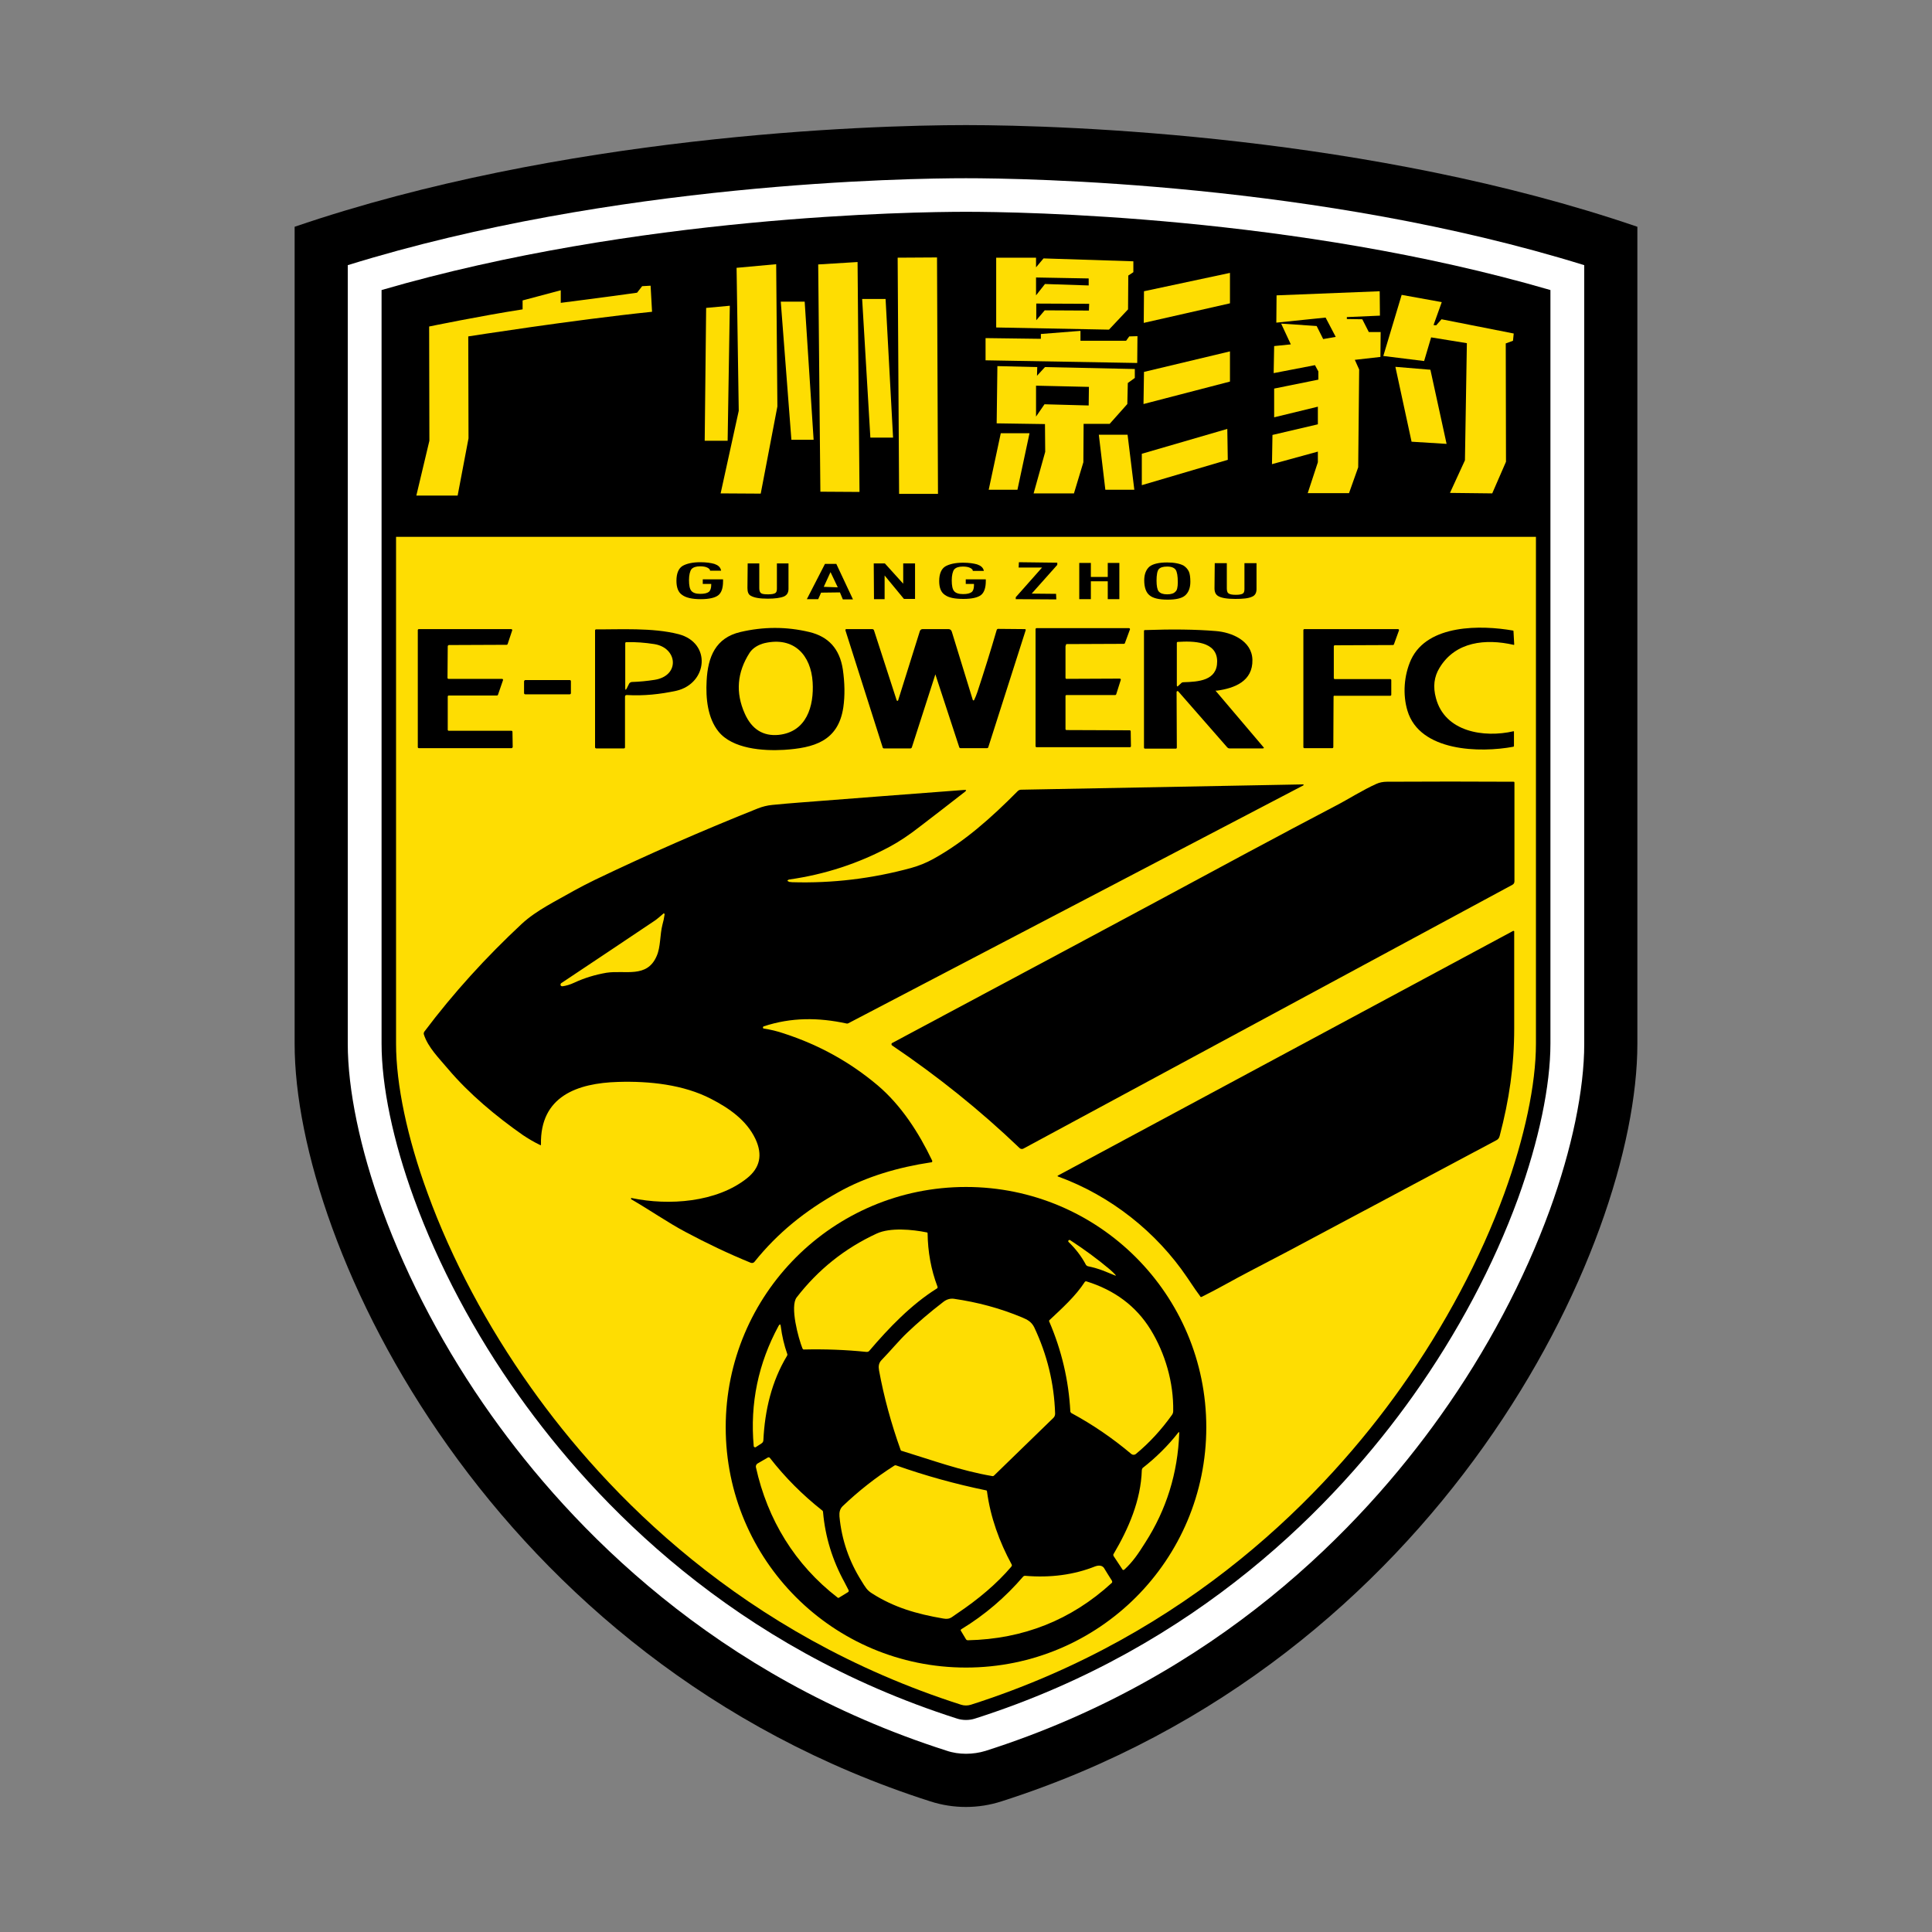 <?xml version="1.0" encoding="utf-8"?>
<!-- Created by @FCLOGO 2023-11-2 GMT+8 9:00:20 . https://fclogo.top/ -->
<!-- FOR PERSONAL USE ONLY NOT FOR COMMERCIAL USE -->
<svg version="1.1" xmlns="http://www.w3.org/2000/svg" xmlns:xlink="http://www.w3.org/1999/xlink" x="0px" y="0px"
	 viewBox="0 0 800 800" style="enable-background:new 0 0 800 800;" xml:space="preserve">
<rect x="0" y="0" width="800" height="800" fill="#808080" stroke="none"/>
<style type="text/css">
	.st0{fill:#FFFFFF;}
	.st1{fill:#FEDD02;}
</style>
<g>
	<g>
		<path d="M400,51.8c-42.1,0-167.7,4.4-278,42.1c0,0,0,251.9,0,338.3c0,84.2,81.8,255.7,263.2,313.7c9.6,3.1,19.9,3.1,29.5,0
			C596.2,687.9,678,516.4,678,432.2c0-86.5,0-338.3,0-338.3C567.7,56.2,442.1,51.8,400,51.8z"/>
		<path class="st0" d="M400,726.2c-2.7,0-5.5-0.4-8.1-1.3c-96-30.7-155.4-92.4-188.4-138.8c-19.1-26.8-34.7-56.3-45.2-85.1
			c-9.2-25.3-14.3-49.7-14.3-68.9V109.8c110.2-34.2,231.8-36,256-36c24.2,0,145.8,1.8,256,36v322.4c0,19.1-5.1,43.6-14.3,68.9
			c-10.5,28.8-26.1,58.3-45.2,85.1c-33,46.4-92.5,108.2-188.4,138.8C405.5,725.8,402.7,726.2,400,726.2z"/>
		<path d="M400,712.2c-1.3,0-2.6-0.2-3.8-0.6c-92.3-29.5-149.5-88.9-181.3-133.6c-18.4-25.8-33.4-54.1-43.5-81.8
			c-8.7-23.8-13.4-46.5-13.4-64.1v-312c105.8-30.8,219.6-32.4,242-32.4s136.2,1.6,242,32.4v312c0,17.5-4.8,40.3-13.4,64.1
			c-10.1,27.7-25.1,55.9-43.5,81.8c-31.8,44.7-89,104.1-181.3,133.6C402.6,712,401.3,712.2,400,712.2z"/>
		<path class="st1" d="M164,222.3v209.9c0,16.8,4.6,38.9,13.1,62c9.9,27.2,24.7,55,42.7,80.3C251,618.5,307.3,676.9,398,705.9
			c0.6,0.2,1.3,0.3,2,0.3s1.3-0.1,2-0.3c90.7-29,147-87.4,178.2-131.4c18-25.4,32.8-53.2,42.7-80.3c8.4-23.1,13.1-45.2,13.1-62
			V222.3H164z"/>
	</g>
	<g>
		<path d="M554.5,332.9c3.1-1.6,10-5.9,15.4-8.3c1.3-0.6,2.8-0.9,4.4-0.9c17.5-0.1,34.9-0.1,52.4,0c0.3,0,0.4,0.1,0.4,0.4l0,40.8
			c0,0.7-0.3,1.2-0.9,1.5L423.8,475.6c-0.5,0.3-1.2,0.2-1.6-0.2c-16.4-15.7-34-29.8-52.8-42.5c-0.3-0.2-0.3-0.6-0.2-0.8
			c0.1-0.1,0.1-0.1,0.2-0.2c49.2-26.3,98.3-52.5,147.4-79C529.3,346.2,541.9,339.5,554.5,332.9z"/>
		<path d="M326.9,365.2c0.1,0,0.4,0,1.1,0.1c16.7,0.5,33.2-1.5,49.3-5.9c3.2-0.9,6.2-2.1,9.1-3.7c12.9-7.1,24.1-17.1,35-28.1
			c0.4-0.4,0.9-0.6,1.4-0.6l116.8-2.2c0.1,0,0.2,0.1,0.2,0.2c0,0.1,0,0.1-0.1,0.2l-188.4,98.5c-0.2,0.1-0.5,0.2-0.8,0.1
			c-11.6-2.5-22.8-2.6-34.3,1.2c-0.2,0.1-0.3,0.3-0.3,0.6c0.1,0.1,0.2,0.3,0.3,0.3c2.8,0.4,5.7,1.1,8.6,2.1
			c14.4,4.7,27.2,11.8,38.6,21.4c9.8,8.3,17.1,19.7,22.6,31.2c0.1,0.3,0,0.6-0.3,0.7c0,0-0.1,0-0.2,0c-13.3,2-26.7,5.8-38.4,12.4
			c-13.6,7.6-25,16.7-34.7,28.8c-0.3,0.4-0.9,0.6-1.5,0.4c-9.3-3.8-18.3-8.1-27.1-12.8c-7-3.7-14.8-9.1-22.4-13.5
			c-0.1-0.1-0.2-0.3-0.1-0.4c0.1-0.1,0.2-0.2,0.3-0.1c15.4,3.2,35.1,1.8,47.7-8.2c5.4-4.3,6.6-9.7,3.5-16.3
			c-3.7-7.8-11-12.8-18.4-16.6c-11.4-5.9-25.5-7.4-38.5-7c-16.8,0.5-32.3,5.9-31.9,25.9c0,0.3-0.1,0.4-0.4,0.2
			c-2.7-1.3-5-2.7-7.1-4.1c-11-7.7-22.2-17-31-27.4c-3.6-4.3-8.3-8.9-10-14.3c-0.1-0.4,0-0.8,0.2-1.1c12.1-16.1,25.6-30.9,40.4-44.7
			c6.2-5.7,14.3-9.5,21.6-13.7c3.1-1.7,6-3.2,8.7-4.5c22.1-10.6,44.5-20.4,67.3-29.5c2-0.8,4-1.3,6.1-1.5c3.9-0.4,7.7-0.7,11.5-1
			c22.9-1.8,45.6-3.5,67.9-5.2c1-0.1,1.1,0.2,0.3,0.8c-6.2,4.8-12.3,9.6-18.5,14.3c-4.6,3.6-8.7,6.3-12.4,8.3
			c-13,7-27,11.6-41.9,13.7C325.9,364.5,325.8,364.8,326.9,365.2z M271.9,395.9c1.7-3.8,1.3-8.7,2.4-13c0.4-1.4,0.7-2.8,0.9-4.3
			c0-0.2-0.1-0.3-0.3-0.4c-0.1,0-0.2,0-0.2,0.1c-1.3,1.1-2.5,2.2-3.7,3c-12.7,8.5-25.5,17.1-38.6,25.8c-0.3,0.2-0.4,0.7-0.2,1
			c0.1,0.2,0.4,0.3,0.7,0.3c1.5-0.2,3.2-0.7,4.9-1.5c4.3-2,8.7-3.3,13.3-4.1C258.8,401.6,267.9,405.2,271.9,395.9z"/>
		<path d="M491.6,529c-12.7-18.8-31.7-33.9-53.4-41.8c-0.4-0.1-0.4-0.3,0-0.5l188.3-101.2c0.2-0.1,0.4,0,0.5,0.1c0,0,0,0.1,0,0.2
			c0,13.3,0,26.7,0,40c0,15.6-2.1,29.7-6,44.5c-0.2,0.9-0.7,1.5-1.3,1.8c-28.9,15.4-57.8,30.8-86.7,46.2c-2.1,1.1-7.2,3.8-15.1,7.9
			c-6.8,3.5-13.4,7.4-20.3,10.8c-0.3,0.1-0.5,0.1-0.6-0.2C496,535.5,494.2,532.9,491.6,529z"/>
	</g>
	<path d="M499.5,591c0,55-44.5,99.5-99.5,99.5S300.5,646,300.5,591c0-55,44.5-99.5,99.5-99.5l0,0C455,491.5,499.5,536.1,499.5,591
		L499.5,591z M363,510.8c-13.2,6.1-24.2,14.9-33.1,26.4c-2.9,3.7,0.7,17,2.4,21.2c0.1,0.2,0.3,0.4,0.5,0.4c8.7-0.2,17.3,0.1,26,1
		c0.5,0,0.9-0.1,1.2-0.5c8-9.4,17.4-19.2,28-25.8c0.2-0.1,0.3-0.4,0.2-0.7c-2.7-7.1-4-14.5-4.1-22.1c0-0.2-0.1-0.4-0.4-0.4
		C377.8,509.1,368.6,508.2,363,510.8z M450.4,524.3c5.2,1.1,7.4,2.3,11.2,3.8c0.5,0.2,0.6,0.1,0.2-0.3c-0.5-0.6-1.3-1.3-2.3-2.2
		c-5.1-4.3-10.6-8.3-16.4-12.1c-0.2-0.1-0.5-0.1-0.7,0.2c-0.1,0.2-0.1,0.4,0.1,0.6c2.9,2.8,5.3,5.9,7.2,9.5
		C449.9,524,450.1,524.2,450.4,524.3z M476.4,550.5c-6-9.7-14.9-16.3-26.5-19.9c-0.3-0.1-0.5,0-0.7,0.2c-3.8,5.9-9.5,11-14.6,15.8
		c-0.2,0.2-0.3,0.4-0.1,0.7c5.1,11.9,8,24.2,8.7,37.1c0,0.3,0.2,0.5,0.4,0.7c8.9,4.8,17.2,10.5,24.9,17c0.5,0.4,1.3,0.4,1.8,0
		c5.7-4.7,10.6-10.1,14.9-16.1c0.4-0.5,0.6-1.1,0.6-1.7C486,572.5,482.5,560.4,476.4,550.5z M423.2,545.5
		c-9.1-3.8-18.5-6.3-28.2-7.7c-1.5-0.2-3,0.2-4.4,1.3c-5.6,4.3-10.6,8.6-14.9,12.7c-3.3,3.1-7,7.6-10.6,11.3
		c-1.3,1.3-1.4,2.7-1.1,4.4c2,10.9,5,21.9,8.9,32.8c0.1,0.3,0.3,0.5,0.6,0.5c12.4,3.8,24.4,8.2,37.3,10.4c0.3,0.1,0.6,0,0.8-0.2
		l24.6-23.9c0.5-0.5,0.7-1.1,0.7-1.8c-0.4-12.5-3.3-24.4-8.7-35.8C427,547.2,425.3,546.4,423.2,545.5z M316.1,596.3
		c0.6-12.3,3.4-24.3,9.8-34.9c0.1-0.2,0.2-0.5,0.1-0.7c-1.3-3.7-2.2-7.5-2.7-11.5c-0.1-1-0.4-1-0.9-0.2
		c-8.4,15.5-11.9,32.1-10.3,49.8c0,0.3,0.3,0.5,0.6,0.5c0.1,0,0.2,0,0.3-0.1l2.3-1.5C315.8,597.4,316.1,596.9,316.1,596.3z
		 M472.8,608.8c-0.4,12.5-5.5,24.2-11.7,34.7c-0.2,0.3-0.1,0.5,0,0.8l3.7,5.6c0.1,0.2,0.4,0.3,0.6,0.1c0,0,0,0,0.1,0
		c3.6-3.3,5.8-6.6,8.7-11.2c8.8-13.7,13.5-28.8,14.1-45.4c0-0.5-0.1-0.5-0.4-0.2c-4.3,5.5-9.3,10.4-14.8,14.7
		C472.9,608.3,472.8,608.5,472.8,608.8z M349.7,655.2c-5-9.1-8-18.8-8.9-29.1c0-0.3-0.2-0.6-0.4-0.7c-8.1-6.4-15.3-13.6-21.6-21.7
		c-0.2-0.3-0.6-0.3-0.8-0.2l-4.3,2.5c-0.5,0.3-0.8,0.9-0.7,1.5c4.8,21.8,16.2,40.4,33.8,54c0.2,0.2,0.5,0.2,0.7,0l3.6-2.2
		c0.3-0.2,0.4-0.4,0.3-0.8C350.8,657.4,350.3,656.3,349.7,655.2z M418.9,647.8c-5.1-9.4-8.8-19.6-10.2-30.2c0-0.3-0.2-0.5-0.5-0.5
		c-12.6-2.6-24.9-6-37.1-10.3c-0.3-0.1-0.5-0.1-0.8,0.1c-7.7,4.9-14.8,10.5-21.4,16.8c-1.2,1.2-1.4,2.6-1.3,4.2
		c0.9,9.7,4,18.6,9.1,26.7c1.6,2.6,2.3,3.9,4.4,5.2c9.1,5.8,18.4,8.5,29.5,10.4c2.9,0.5,3.4-0.6,5.6-2c9.1-6.1,16.6-12.5,22.5-19.4
		C419,648.4,419.1,648.1,418.9,647.8z M453.5,648.6c-8.8,3.5-18.5,4.8-29.1,3.9c-0.3,0-0.5,0.1-0.7,0.3
		c-7.4,8.6-15.9,15.9-25.6,21.8c-0.3,0.2-0.4,0.4-0.2,0.7l2.1,3.5c0.2,0.3,0.5,0.4,0.8,0.4c22.9-0.5,42.8-8.4,59.5-23.7
		c0.3-0.2,0.3-0.6,0.1-1c-1.1-1.7-2.2-3.5-3.3-5.3C456.4,648.3,455.2,648,453.5,648.6z"/>
	<g>
		<g>
			<path d="M292.6,281.9c0.5-9.9,3.7-17.8,14-20.2c9.4-2.2,18.9-2.3,28.5,0c8,1.9,12.6,7,13.9,15.5c0.8,5.6,0.9,10.8,0.2,15.7
				c-2.1,14.1-12.3,16.8-24.6,17.6c-8.7,0.5-21.3-0.4-27.1-7.6C293,297.3,292.2,289.1,292.6,281.9z M308.4,295.5
				c2.9,6.5,7.6,9.4,14,8.8c11.6-1.2,14.7-11.9,14.1-21.8c-0.7-11.2-7.7-19-19.9-16.2c-2.5,0.6-4.9,2-6.2,4
				C305.2,278.4,304.5,286.8,308.4,295.5z"/>
			<path d="M584.3,273.1c6.9-14.7,29.1-14.3,42.2-12c0.1,0,0.2,0.1,0.2,0.2l0.3,5.5c0,0.2-0.1,0.3-0.3,0.2
				c-11.5-2.6-24-1.4-30.6,9.5c-2.3,3.7-2.8,7.9-1.5,12.6c3.7,14,19.9,16.5,32.1,13.7c0.1,0,0.2,0,0.2,0.2l0,5.9
				c0,0.1-0.1,0.2-0.2,0.3c-13.8,2.6-38.8,2.1-43.9-14.9C580.8,287.7,581.3,279.7,584.3,273.1z"/>
			<path d="M185.4,267.6l-0.1,13.1c0,0.2,0.2,0.4,0.4,0.4l22.2,0c0.2,0,0.4,0.2,0.4,0.4c0,0,0,0.1,0,0.1l-2.1,6.1
				c-0.1,0.2-0.2,0.3-0.4,0.3l-20,0c-0.2,0-0.4,0.2-0.4,0.4v0v13.8c0,0.2,0.2,0.4,0.4,0.4l26,0c0.2,0,0.4,0.2,0.4,0.4l0.1,6.3
				c0,0.2-0.2,0.4-0.4,0.5c0,0,0,0,0,0l-38.5,0c-0.2,0-0.4-0.2-0.4-0.4l0-48.5c0-0.2,0.2-0.4,0.4-0.4l38.3,0c0.2,0,0.4,0.2,0.4,0.4
				c0,0,0,0.1,0,0.1l-1.9,5.7c-0.1,0.2-0.2,0.3-0.4,0.3l-24,0.1C185.6,267.2,185.4,267.4,185.4,267.6L185.4,267.6z"/>
			<path d="M259.6,287.8c-0.6,0-0.8,0.2-0.8,0.8l0,20.8c0,0.4-0.2,0.5-0.5,0.5l-11.4,0c-0.3,0-0.5-0.2-0.5-0.5l0-48.3
				c0-0.4,0.2-0.5,0.6-0.5c9.2,0.1,23.2-0.8,34,2c13.7,3.6,12,20.3-0.8,23.4C273.3,287.5,266.5,288.2,259.6,287.8z M260.5,283.1
				c0.2-0.4,0.6-0.6,1.1-0.7c3.2-0.1,6.3-0.4,9.5-0.9c10.6-1.7,9.5-13.3-0.2-14.8c-3.8-0.6-7.7-0.9-11.5-0.8c-0.4,0-0.5,0.2-0.5,0.6
				l0,18.4c0,0.9,0.2,0.9,0.6,0.2L260.5,283.1z"/>
			<path d="M387.2,279.6l-9.6,29.8c-0.1,0.3-0.3,0.5-0.6,0.5l-11,0c-0.2,0-0.5-0.2-0.5-0.4l-15.4-48.4c-0.1-0.4,0-0.6,0.4-0.6
				l10.7,0c0.3,0,0.6,0.2,0.7,0.5l9.4,29c0,0.1,0.2,0.2,0.4,0.2c0.1,0,0.2-0.1,0.2-0.2l9-28.7c0.2-0.5,0.6-0.8,1.1-0.8l10.8,0
				c0.6,0,1.1,0.4,1.3,1l8.7,28.3c0.1,0.2,0.2,0.3,0.4,0.2c0.1,0,0.2-0.1,0.2-0.2c0.5-1,0.9-2.1,1.3-3.2c2.8-8.5,5.5-17.1,8-25.7
				c0.1-0.3,0.3-0.5,0.6-0.5l11,0.1c0.4,0,0.5,0.2,0.4,0.5l-15.5,48.5c-0.1,0.2-0.3,0.3-0.5,0.3h-10.9c-0.3,0-0.5-0.1-0.6-0.4
				l-9.8-29.9C387.4,279.2,387.3,279.2,387.2,279.6z"/>
			<path d="M441.2,267.6l0,13.1c0,0.2,0.2,0.4,0.4,0.4l22.1-0.1c0.2,0,0.4,0.2,0.4,0.4c0,0,0,0.1,0,0.1l-1.9,6
				c-0.1,0.2-0.2,0.3-0.4,0.3l-20.2,0c-0.2,0-0.4,0.2-0.4,0.4l0,0l0,13.7c0,0.2,0.2,0.4,0.4,0.4h0l26.2,0.1c0.2,0,0.4,0.2,0.4,0.4
				l0.1,6.2c0,0.2-0.2,0.4-0.4,0.4l0,0l-38.7,0c-0.2,0-0.4-0.2-0.4-0.4l0,0l0-48.5c0-0.2,0.2-0.4,0.4-0.4l38.3,0
				c0.2,0,0.4,0.2,0.4,0.4c0,0.1,0,0.1,0,0.1l-2.1,5.7c-0.1,0.2-0.2,0.3-0.4,0.3l-23.9,0.1C441.4,267.2,441.2,267.4,441.2,267.6z"/>
			<path d="M503.5,286.2l19.6,23.1c0.4,0.4,0.3,0.6-0.3,0.6l-13.7,0c-0.4,0-0.7-0.2-0.9-0.4l-20.3-23.2c-0.1-0.2-0.4-0.2-0.6,0
				c-0.1,0.1-0.1,0.2-0.1,0.3l0.1,22.9c0,0.4-0.2,0.5-0.5,0.5l-12.6,0c-0.4,0-0.5-0.2-0.5-0.5l0-48.2c0-0.3,0.1-0.4,0.4-0.4
				c11.1-0.4,20.9-0.3,29.3,0.4c6.6,0.5,15,4,15.2,11.9c0.2,8.9-7.4,11.8-14.8,12.8C503.4,285.8,503.3,286,503.5,286.2z M504,273.9
				c0-8.5-10.1-8.5-16.3-8.1c-0.3,0-0.4,0.2-0.4,0.4l0,17.5c0,0.6,0.2,0.7,0.6,0.3l1.3-1.2c0.2-0.2,0.5-0.3,0.8-0.3
				C496.2,282.3,504,281.9,504,273.9z"/>
			<path d="M552.2,288.4l-0.1,21c0,0.2-0.2,0.4-0.4,0.4l0,0l-11.6,0c-0.2,0-0.4-0.2-0.4-0.4l0,0l0-48.5c0-0.2,0.2-0.4,0.4-0.4l0,0
				l38.8,0c0.2,0,0.4,0.2,0.4,0.4c0,0,0,0.1,0,0.1l-2.1,5.8c-0.1,0.2-0.2,0.3-0.4,0.3l-24.1,0.1c-0.2,0-0.4,0.2-0.4,0.4l0,0l0,13.2
				c0,0.2,0.2,0.4,0.4,0.4l0,0l23,0c0.2,0,0.4,0.2,0.4,0.4v0l0,6.1c0,0.2-0.2,0.4-0.4,0.4l-23,0C552.4,288,552.2,288.2,552.2,288.4z
				"/>
			<path d="M217.5,281.6l18.4,0c0.3,0,0.5,0.2,0.5,0.5l0,4.9c0,0.3-0.2,0.5-0.5,0.5l-18.4,0c-0.3,0-0.5-0.2-0.5-0.5l0-4.9
				C217.1,281.8,217.3,281.6,217.5,281.6z"/>
		</g>
		<g>
			<path d="M309.6,233.3h4.8v10.2c0,1,0.2,1.7,0.7,2.1c0.5,0.4,1.5,0.5,3,0.5s2.4-0.2,2.9-0.5c0.5-0.3,0.7-0.9,0.7-1.8v-10.5h4.8
				v10.5c0,1.6-0.6,2.6-1.9,3.2c-1.5,0.6-3.8,0.9-6.7,0.9c-3.4,0-5.6-0.4-7-1.2c-1-0.5-1.4-1.6-1.4-3.2L309.6,233.3L309.6,233.3z"/>
			<path d="M341.6,233.5h4.7l6.9,14.7h-4.2l-1.2-2.9l-7.8,0.1l-1.2,2.7l-4.7,0L341.6,233.5z M346.9,243.2l-3-6.3l-2.8,6.1
				L346.9,243.2z"/>
			<path d="M361.8,233.3h4.6l7.6,8.4l0-8.4h4.9V248h-4.6l-8-9.7l0,9.8h-4.4L361.8,233.3L361.8,233.3z"/>
			<path d="M408.2,239.8l0,0.8c0,2.8-0.7,4.8-2,5.8s-3.7,1.6-7.2,1.6c-3.7,0-6.2-0.5-7.8-1.7c-1.6-1.1-2.3-3-2.3-5.7
				c0-3,0.9-5.1,2.6-6.1c1.6-0.9,4-1.5,7.3-1.5c2.5,0,4.4,0.3,5.8,0.7c1.4,0.5,2.5,1.2,2.8,2.7l-4.6,0c0-0.4-0.1-0.5-0.3-0.7
				c-0.3-0.3-0.6-0.5-0.9-0.6c-0.6-0.3-1.6-0.5-2.9-0.5c-1.7,0-2.9,0.4-3.6,1.2c-0.6,0.8-1,2.4-1,4.5c0,2.2,0.3,3.7,1,4.5
				s1.9,1.2,3.7,1.2c1.7,0,2.8-0.3,3.5-0.8s1-1.6,1-2.8v-0.4v-0.2h-3.4l0-1.9H408.2z"/>
			<path d="M299.4,239.9l0,0.8c0,2.9-0.7,4.8-2,5.8c-1.3,1-3.7,1.6-7.2,1.6c-3.7,0-6.2-0.6-7.8-1.8c-1.6-1.1-2.3-3.1-2.3-5.8
				c0-3.1,0.9-5.2,2.6-6.2c1.6-0.9,4-1.5,7.3-1.5c2.5,0,4.4,0.3,5.8,0.7c1.4,0.5,2.5,1.2,2.8,2.8l-4.6,0c0-0.4-0.1-0.5-0.3-0.7
				c-0.3-0.3-0.6-0.5-0.9-0.6c-0.6-0.3-1.6-0.5-2.9-0.5c-1.7,0-2.9,0.4-3.6,1.2c-0.6,0.8-1,2.4-1,4.5c0,2.2,0.3,3.7,1,4.5
				c0.7,0.8,1.9,1.2,3.7,1.2c1.7,0,2.8-0.3,3.5-0.8c0.7-0.6,1-1.6,1-2.9V242v-0.2H291l0-1.9H299.4z"/>
			<path d="M437.8,233v0.9l-10.6,11.9l10.1,0.1l0.1,2.3l-16.8-0.1v-0.8l10.9-12.3h-9.7l0.1-2.2L437.8,233z"/>
			<path d="M446.9,233.1h4.8v5.8h7v-5.8h4.8v15h-4.8v-7.4h-7v7.4h-4.8V233.1z"/>
			<path d="M492.9,240.9c0,2.6-0.8,4.5-2.2,5.7s-3.9,1.7-7.2,1.7c-3.6,0-6.1-0.6-7.5-1.8c-1.4-1.1-2.2-3.2-2.2-6.2
				c0-2.6,0.8-4.5,2.2-5.7c1.4-1.1,3.9-1.7,7.3-1.7c3,0,5.3,0.5,6.8,1.3c0.9,0.6,1.7,1.4,2.2,2.5
				C492.7,237.6,492.9,239.1,492.9,240.9z M487.7,241.1c0-2.6-0.3-4.3-0.9-5.2c-0.6-0.8-1.7-1.3-3.5-1.3c-1.8,0-2.9,0.4-3.5,1.1
				s-0.9,2.4-0.9,4.7c0,2.2,0.3,3.8,0.9,4.5c0.7,0.8,1.8,1.2,3.5,1.2s2.8-0.4,3.4-1.1C487.4,244.5,487.7,243.1,487.7,241.1z"/>
			<path d="M503,233.2h5v10.4c0,1,0.2,1.8,0.7,2.1c0.5,0.4,1.5,0.6,3,0.6c1.5,0,2.4-0.2,2.9-0.5c0.5-0.3,0.7-0.9,0.7-1.9v-10.7h5
				v10.7c0,1.6-0.6,2.7-1.9,3.2c-1.5,0.7-3.8,0.9-6.9,0.9c-3.4,0-5.8-0.4-7.1-1.2c-1-0.6-1.5-1.6-1.5-3.2L503,233.2L503,233.2z"/>
		</g>
	</g>
	<g>
		<polygon class="st1" points="473.7,154 509.3,145.5 509.3,158 473.5,167.3 		"/>
		<polygon class="st1" points="472.8,187.9 508.2,177.6 508.4,190.4 472.8,200.9 		"/>
		<polygon class="st1" points="528.6,122.3 571.3,120.6 571.4,130.7 557.7,131.3 557.7,132.1 564.1,132.2 566.8,137.5 571.7,137.5 
			571.6,147.8 561,149 562.8,153 562.4,193.5 558.6,204.2 541.5,204.2 545.7,191.4 545.7,187 526.7,192.2 526.9,180.1 545.7,175.7 
			545.7,168.4 527.6,172.8 527.6,160.9 545.9,157.2 545.9,153.8 544.5,151.2 527.4,154.5 527.6,143.3 534.5,142.6 530.5,134 
			545.2,135 547.9,140.4 553.1,139.5 548.9,131.5 528.5,133.6 		"/>
		<polygon class="st1" points="580.4,122.1 597,125.1 593.6,134.6 594.7,134.7 596.9,132.2 626.8,138.1 626.5,141.1 623.5,142.2 
			623.6,191.2 617.9,204.3 600.4,204.1 606.6,190.6 607.4,142.1 592.6,139.7 589.7,149.5 572.8,147.4 		"/>
		<polygon class="st1" points="577.8,151.9 592.3,153.1 599,183.8 584.5,182.9 		"/>
		<path class="st1" d="M177.7,135.2c0,0,21.3-4.4,38.7-7.1v-3.7l15.8-4.2v5.2c0,0,19.7-2.5,31.6-4.2l2.1-2.7l3.5-0.2l0.6,10.8
			c-32.9,3.4-76.1,10.2-76.1,10.2l0.1,42.2l-4.5,23.7h-17.1l5.4-22.7L177.7,135.2z"/>
		<polygon class="st1" points="292.4,127.5 302.2,126.6 301.3,182.5 291.8,182.5 		"/>
		<polygon class="st1" points="305,110.9 321.4,109.4 321.9,168.3 315,204.4 298.4,204.3 305.9,170.1 		"/>
		<polygon class="st1" points="323.3,124.9 333.2,124.9 336.9,182.1 327.7,182.1 		"/>
		<polygon class="st1" points="338.8,109.5 355.1,108.5 355.9,203.7 339.7,203.6 		"/>
		<polygon class="st1" points="357,123.8 366.7,123.8 369.8,181.2 360.4,181.2 		"/>
		<polygon class="st1" points="371.7,106.7 388,106.6 388.4,204.5 372.3,204.5 		"/>
		<path class="st1" d="M432.1,107l-3.1,3.7v-4h-16.5v28.9l46.7,0.9l7.9-8.4l0.1-14l2.1-1.4v-4.5L432.1,107z M450.8,115.3v2.9
			l-18.1-0.6l-3.7,4.7v-7.4L450.8,115.3z M450.9,128.6l-18.3-0.1l-3.5,4.1v-6.9l21.9,0.1L450.9,128.6z"/>
		<polygon class="st1" points="408.1,140 431,140.3 431,138.3 447.4,137 447.4,141.1 466.3,141.1 467.6,139.3 471,139.2 
			470.9,150.3 408.1,149.2 		"/>
		<path class="st1" d="M432.7,152l-3.3,3.6l0.1-3.6l-16.5-0.4l-0.3,23.7l20,0.3l0.1,11.5l-4.8,17.2h16.7l3.9-12.9l0.1-15.9h10.8
			l7.3-8.2l0.2-8.7l2.9-2.1v-3.7L432.7,152z M450.8,167.9l-18.3-0.5l-3.5,5.1v-12.8l21.9,0.5L450.8,167.9z"/>
		<polygon class="st1" points="414.4,179.4 426.3,179.4 421.3,202.8 409.4,202.8 		"/>
		<polygon class="st1" points="455,180 466.9,180 469.7,202.8 457.7,202.8 		"/>
		<polygon class="st1" points="473.7,120.6 509.3,113 509.3,125.6 473.6,133.7 		"/>
	</g>
</g>
</svg>
